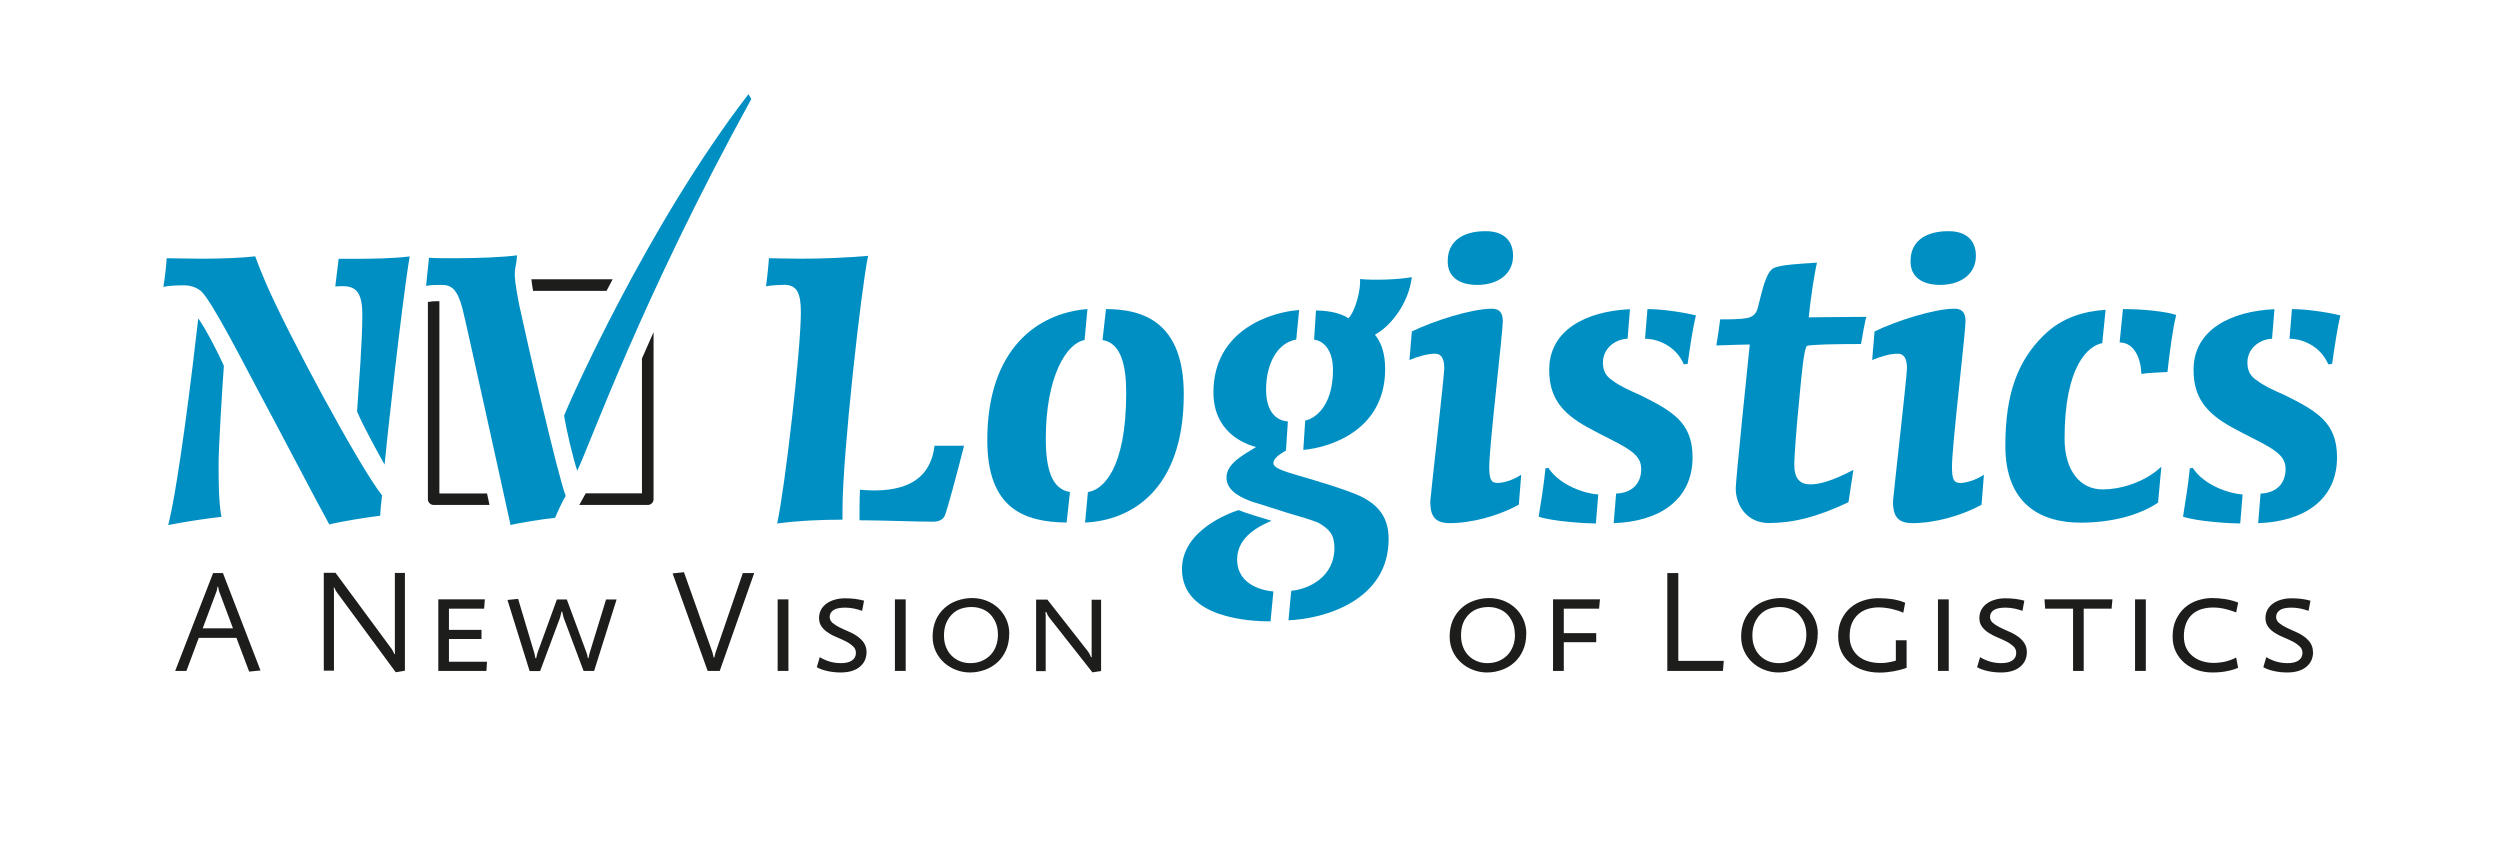 <?xml version="1.0" encoding="UTF-8"?> <svg xmlns="http://www.w3.org/2000/svg" id="Calque_1" data-name="Calque 1" viewBox="0 0 208.93 72.02"><defs><style> .cls-1 { fill: #008fc3; } .cls-1, .cls-2 { stroke-width: 0px; } .cls-2 { fill: #1d1d1b; } </style></defs><path class="cls-2" d="M20.82,56.12l-1.06-2.81h-3.15l-1.03,2.76h-.94l3.17-8.18h.82l3.14,8.14-.96.1ZM18.36,49.57c-.06-.17-.11-.36-.13-.54h-.05c-.02.09-.03.18-.05.27-.02.09-.05.18-.09.27l-1.1,2.94h2.53l-1.1-2.94Z"></path><path class="cls-2" d="M33.08,56.19l-4.84-6.57c-.06-.08-.12-.16-.17-.25-.05-.08-.09-.17-.12-.26h-.06c0,.08.01.17.02.26,0,.1,0,.18,0,.25v6.43h-.85v-8.18h.98l4.63,6.28c.06.08.12.16.16.25.04.08.08.17.13.26h.05c0-.09-.01-.18-.01-.26v-6.52h.84v8.17l-.77.13Z"></path><path class="cls-2" d="M40.65,56.07h-4.02v-5.98h3.89l-.06.78h-2.94v1.77h2.72v.76h-2.72v1.9h3.18l-.05.78Z"></path><path class="cls-2" d="M49.65,56.07h-.88l-1.67-4.46c-.02-.07-.04-.16-.06-.25-.02-.1-.04-.18-.05-.24h-.07c0,.06-.02.14-.05.24s-.05.18-.07.27l-1.66,4.45h-.88l-1.85-5.94.89-.09,1.34,4.48c.02.07.04.15.06.24.02.09.03.17.04.23h.08c0-.06.02-.13.04-.22.02-.09.04-.17.07-.25l1.61-4.43h.83l1.64,4.43c.02.06.05.14.07.23.02.09.04.17.05.24h.06c0-.06.02-.14.04-.23.02-.09.04-.17.06-.24l1.36-4.43h.88l-1.88,5.98Z"></path><path class="cls-2" d="M60.14,56.07h-1l-2.93-8.15.95-.1,2.37,6.67c.01.06.04.13.06.23.02.1.04.17.05.23h.06c0-.05.02-.13.05-.23.02-.1.04-.17.06-.22l2.27-6.61h.95l-2.88,8.18Z"></path><path class="cls-2" d="M64.99,56.07v-5.98h.9v5.98h-.9Z"></path><path class="cls-2" d="M72.42,54.48c0,.52-.19.94-.57,1.25-.38.31-.91.47-1.59.47-.38,0-.76-.04-1.12-.12-.36-.08-.65-.19-.88-.32l.25-.84c.26.16.54.28.83.37.29.08.6.13.95.13.38,0,.69-.07.91-.22.22-.15.33-.36.33-.64,0-.22-.08-.4-.23-.54-.15-.14-.34-.28-.57-.4-.23-.12-.48-.23-.74-.34-.27-.11-.52-.23-.74-.38-.23-.14-.42-.31-.57-.51-.15-.2-.23-.44-.23-.74,0-.26.06-.5.17-.7.11-.2.27-.38.47-.52.2-.14.43-.25.7-.32.27-.08.55-.11.86-.11.26,0,.54.02.82.05.28.04.53.09.74.15l-.16.85c-.18-.07-.4-.13-.66-.19-.26-.05-.51-.08-.74-.08-.46,0-.8.07-1,.21-.2.14-.31.33-.31.57,0,.19.08.35.23.49.15.13.34.25.57.37.23.11.48.23.74.34.27.11.52.24.74.4.23.15.42.34.57.55.15.22.23.48.23.79Z"></path><path class="cls-2" d="M74.79,56.07v-5.98h.9v5.98h-.9Z"></path><path class="cls-2" d="M84.34,52.98c0,.51-.09.97-.27,1.37-.18.4-.42.74-.72,1.01-.3.27-.65.48-1.04.62-.4.14-.81.22-1.24.22-.41,0-.8-.07-1.18-.22-.38-.14-.71-.35-1-.61-.29-.26-.52-.58-.69-.94-.17-.37-.26-.78-.26-1.22,0-.51.09-.97.26-1.37.17-.4.42-.74.72-1.01.3-.28.66-.49,1.06-.63.4-.14.82-.22,1.27-.22.4,0,.79.07,1.16.21.37.14.7.34.99.6.29.26.52.58.69.95.17.37.26.79.26,1.24ZM83.4,53.06c0-.39-.06-.73-.19-1.03-.12-.29-.29-.53-.49-.73-.2-.19-.44-.34-.71-.43-.27-.1-.55-.14-.83-.14-.3,0-.59.05-.87.14-.28.1-.52.24-.73.45-.21.2-.37.45-.5.74-.12.3-.19.64-.19,1.03,0,.37.05.7.17.98.11.29.27.53.47.73.2.2.43.35.7.46.27.11.56.16.87.16.34,0,.66-.06.94-.18.28-.12.52-.28.72-.48.2-.21.36-.46.47-.75.11-.29.17-.61.17-.97Z"></path><path class="cls-2" d="M91.28,56.17l-3.56-4.52c-.12-.15-.21-.32-.28-.5h-.07c0,.08.01.17.02.27,0,.1,0,.18,0,.25v4.42h-.8v-5.98h.94l3.37,4.3c.06.08.12.16.16.25.04.08.08.17.12.26h.06c0-.08-.01-.17-.01-.26v-4.54h.79v5.96l-.73.11Z"></path><path class="cls-2" d="M127.55,52.98c0,.51-.09.97-.27,1.37s-.42.74-.72,1.01c-.3.27-.65.48-1.04.62-.4.14-.81.22-1.24.22-.41,0-.8-.07-1.18-.22-.38-.14-.71-.35-1-.61-.29-.26-.52-.58-.69-.94-.17-.37-.26-.78-.26-1.22,0-.51.09-.97.26-1.37.18-.4.42-.74.72-1.01.3-.28.66-.49,1.06-.63.4-.14.82-.22,1.27-.22.4,0,.79.07,1.16.21.37.14.7.34.99.6.29.26.52.58.69.95.17.37.26.79.26,1.24ZM126.6,53.06c0-.39-.06-.73-.19-1.03-.12-.29-.29-.53-.49-.73-.2-.19-.44-.34-.71-.43-.27-.1-.55-.14-.83-.14-.3,0-.59.05-.87.14-.28.1-.52.24-.73.45-.21.2-.38.45-.5.74-.12.3-.18.64-.18,1.03,0,.37.06.7.17.98.11.29.27.53.47.73.2.2.43.35.7.46.27.11.56.16.87.16.34,0,.66-.06.94-.18.28-.12.52-.28.72-.48.2-.21.36-.46.47-.75s.17-.61.17-.97Z"></path><path class="cls-2" d="M133.64,50.87h-2.95v2.04h2.71v.76h-2.71v2.4h-.9v-5.98h3.92l-.07.78Z"></path><path class="cls-2" d="M144,56.07h-4.66v-8.18h.92v7.34h3.8l-.07.84Z"></path><path class="cls-2" d="M151.91,52.98c0,.51-.09.97-.27,1.37-.18.4-.42.74-.72,1.01-.3.27-.65.48-1.04.62-.4.14-.81.22-1.24.22-.41,0-.8-.07-1.18-.22-.38-.14-.71-.35-1-.61-.29-.26-.52-.58-.69-.94-.17-.37-.26-.78-.26-1.22,0-.51.09-.97.26-1.37s.42-.74.72-1.01c.3-.28.66-.49,1.06-.63.4-.14.82-.22,1.27-.22.4,0,.79.07,1.16.21.37.14.7.34.99.6.29.26.52.58.69.95.17.37.26.79.26,1.24ZM150.96,53.06c0-.39-.06-.73-.19-1.03-.12-.29-.29-.53-.49-.73-.2-.19-.44-.34-.71-.43-.27-.1-.55-.14-.83-.14-.3,0-.59.05-.87.14-.28.1-.52.24-.73.45-.21.2-.37.45-.5.74-.12.3-.19.64-.19,1.03,0,.37.05.7.17.98.11.29.27.53.47.73.2.2.43.35.7.46.27.11.56.16.87.16.34,0,.66-.06.94-.18.28-.12.52-.28.72-.48.2-.21.36-.46.47-.75.11-.29.17-.61.17-.97Z"></path><path class="cls-2" d="M159.32,55.82c-.3.11-.66.2-1.06.28-.4.07-.79.11-1.17.11-.5,0-.96-.07-1.38-.21-.42-.14-.79-.34-1.1-.6-.31-.26-.56-.58-.73-.95s-.26-.8-.26-1.27c0-.54.09-1,.28-1.4.19-.4.44-.73.75-1,.31-.26.67-.46,1.07-.59.4-.13.81-.2,1.24-.2.39,0,.78.03,1.17.08.39.06.75.16,1.09.3l-.16.84c-.26-.13-.58-.23-.96-.32-.37-.08-.74-.13-1.1-.13-.33,0-.64.05-.93.14-.29.09-.55.24-.77.43-.22.2-.4.45-.53.75-.13.3-.19.67-.19,1.09,0,.36.06.68.19.96.13.28.31.52.54.71.23.19.51.34.83.43.33.1.68.14,1.06.14.23,0,.46-.02.7-.07.23-.04.41-.09.54-.13v-1.7h.9v2.3Z"></path><path class="cls-2" d="M161.96,56.07v-5.98h.9v5.98h-.9Z"></path><path class="cls-2" d="M169.39,54.48c0,.52-.19.94-.57,1.25-.38.31-.91.47-1.59.47-.39,0-.76-.04-1.12-.12-.36-.08-.65-.19-.88-.32l.25-.84c.26.16.54.28.83.37.29.08.6.13.95.13.38,0,.69-.07.91-.22.22-.15.33-.36.33-.64,0-.22-.08-.4-.23-.54-.15-.14-.34-.28-.57-.4-.23-.12-.48-.23-.74-.34-.27-.11-.51-.23-.74-.38-.23-.14-.42-.31-.57-.51-.15-.2-.23-.44-.23-.74,0-.26.06-.5.17-.7.11-.2.27-.38.47-.52.2-.14.43-.25.7-.32.27-.08.55-.11.86-.11.26,0,.54.02.82.05.28.04.53.09.74.15l-.16.85c-.18-.07-.4-.13-.66-.19-.26-.05-.51-.08-.74-.08-.46,0-.8.07-1,.21-.2.14-.31.33-.31.57,0,.19.08.35.23.49.15.13.34.25.57.37.23.11.48.23.74.34s.52.24.74.4c.23.15.42.34.57.55.15.22.23.48.23.79Z"></path><path class="cls-2" d="M176.47,50.87h-2.33v5.2h-.89v-5.2h-2.33l-.06-.78h5.68l-.07.78Z"></path><path class="cls-2" d="M178.43,56.07v-5.98h.9v5.98h-.9Z"></path><path class="cls-2" d="M187.06,55.8c-.24.11-.54.21-.91.28-.36.08-.78.12-1.25.12s-.87-.07-1.27-.2c-.4-.14-.75-.33-1.06-.59-.3-.26-.55-.57-.73-.94-.18-.37-.27-.79-.27-1.26,0-.54.09-1.02.28-1.42.19-.4.43-.74.74-1.01.31-.27.66-.47,1.06-.6.4-.13.81-.2,1.23-.2.36,0,.73.03,1.1.09.38.06.73.16,1.07.29l-.17.82c-.28-.11-.59-.21-.93-.29-.34-.08-.68-.12-1.01-.12s-.66.05-.96.14c-.3.09-.55.24-.77.43-.22.2-.39.45-.51.75-.12.3-.19.67-.19,1.09,0,.38.07.7.2.98.14.28.32.51.55.69.23.18.49.32.79.41.3.09.62.14.95.14s.66-.04.98-.11c.32-.08.62-.19.9-.34l.16.85Z"></path><path class="cls-2" d="M193.31,54.48c0,.52-.19.94-.57,1.25-.38.31-.91.47-1.59.47-.38,0-.76-.04-1.12-.12-.36-.08-.65-.19-.88-.32l.25-.84c.26.16.54.28.83.37.29.08.6.13.95.13.38,0,.69-.07.91-.22.22-.15.33-.36.33-.64,0-.22-.08-.4-.23-.54-.15-.14-.34-.28-.57-.4-.23-.12-.48-.23-.74-.34-.27-.11-.52-.23-.75-.38-.23-.14-.42-.31-.57-.51-.15-.2-.23-.44-.23-.74,0-.26.06-.5.17-.7.11-.2.27-.38.47-.52.2-.14.43-.25.7-.32.27-.08.55-.11.86-.11.26,0,.54.02.82.05.28.04.53.09.74.15l-.16.85c-.18-.07-.4-.13-.66-.19-.26-.05-.51-.08-.74-.08-.46,0-.8.07-1,.21-.2.14-.31.33-.31.57,0,.19.08.35.23.49.15.13.34.25.57.37.23.11.48.23.74.34s.52.24.74.4c.23.15.42.34.57.55.15.22.23.48.23.79Z"></path><path class="cls-1" d="M15.27,23.85c-.4,0-.97,0-1.62.12.16-.93.24-1.74.28-2.39.89,0,1.86.04,2.87.04,1.74,0,3.64-.08,4.53-.2.2.57.57,1.5.85,2.14,1.78,4.17,7.85,15.45,9.75,17.84-.08.61-.12,1.13-.16,1.7-.97.12-3.16.45-4.25.73-1.25-2.27-4.53-8.58-5.74-10.8-1.05-1.94-4.09-7.97-5.02-8.74-.28-.2-.69-.45-1.46-.45h-.04ZM18.27,38.7c0,1.5,0,3.28.24,4.49-1.38.16-3.04.41-4.45.69.89-3.6,2.02-12.99,2.51-17.27.61.85,1.7,2.95,2.14,3.96-.16,2.18-.44,6.92-.44,8.09v.04ZM28.3,21.63h1.37c1.5,0,3.36-.04,4.57-.2-.61,3.52-1.98,15.94-2.1,17.4-.65-1.17-1.82-3.28-2.3-4.45.16-2.43.44-5.71.44-8.13s-1.01-2.39-2.26-2.31l.28-2.31Z"></path><path class="cls-1" d="M65.48,23.81c-.53,0-1.05.04-1.46.12.08-.61.2-1.66.24-2.35.73,0,1.62.04,2.59.04,1.86,0,3.92-.08,5.7-.24-.56,2.59-2.14,16.63-2.14,21.16v.89c-1.7,0-3.68.08-5.46.32.65-2.99,1.98-14.52,1.98-17.64,0-1.54-.28-2.31-1.41-2.31h-.04ZM80.57,37.24c-.57,2.27-1.45,5.54-1.62,5.87-.16.36-.57.49-.97.49-1.29,0-4.53-.12-6.15-.12,0-.77,0-1.78.04-2.55,2.35.2,5.79.04,6.23-3.68h2.47Z"></path><path class="cls-1" d="M90.64,28.42c-1.46.24-3.24,2.95-3.24,8.25,0,2.51.49,4.21,2.02,4.45l-.28,2.55c-3.56-.04-6.63-1.17-6.63-6.88,0-7.69,4.25-10.64,8.37-10.96l-.24,2.59ZM92.42,25.83c3.12,0,6.51,1.09,6.51,7.12,0,8.09-4.49,10.56-8.25,10.72l.24-2.55c1.21-.16,3.2-1.86,3.2-8.29,0-2.23-.41-4.17-1.98-4.41l.29-2.59Z"></path><path class="cls-1" d="M106.18,51.93c-1.66,0-7.4-.24-7.4-4.37,0-3.24,3.97-4.69,4.73-4.93.57.24,1.82.61,2.75.89-.89.4-2.87,1.26-2.87,3.24,0,2.26,2.43,2.63,3.03,2.67l-.24,2.51ZM108.32,28.38c-1.62.28-2.51,2.1-2.51,4.17,0,1.78.77,2.59,1.82,2.67l-.16,2.43c-.53.32-1.05.65-1.05,1.05s.77.65,1.98,1.01c.97.28,4.17,1.21,5.34,1.78,1.54.77,2.31,1.82,2.31,3.56,0,5.14-5.38,6.67-8.37,6.79.08-.69.12-1.5.24-2.47,1.46-.12,3.6-1.17,3.6-3.56,0-1.13-.4-1.58-1.37-2.14-.73-.28-1.58-.53-2.43-.77-.93-.28-2.1-.69-3.08-.97-.73-.28-2.14-.81-2.14-2.02s1.5-1.94,2.47-2.55c-1.05-.28-3.56-1.29-3.56-4.57,0-5.22,4.81-6.72,7.16-6.88l-.24,2.47ZM109.09,35.14c.57-.08,2.31-.97,2.31-4.21,0-1.86-.93-2.47-1.58-2.55l.16-2.43c.73,0,1.94.12,2.71.65.65-.69,1.05-2.55.97-3.28,1.17.12,3.32.04,4.33-.16-.28,2.27-1.82,4.13-3.08,4.81.45.57.85,1.41.85,2.87,0,5.06-4.49,6.55-6.84,6.76l.16-2.47Z"></path><path class="cls-1" d="M126.93,42.18c-1.7.93-3.92,1.54-5.78,1.54-1.34,0-1.62-.73-1.62-1.82.04-.61,1.13-10.11,1.17-11.12,0-.73-.2-1.22-.77-1.22-.65,0-1.46.24-2.14.53l.2-2.39c1.82-.89,5.02-1.9,6.67-1.9.89,0,.93.65.93,1.09,0,.89-1.13,10.4-1.13,12.1,0,1.09.16,1.37.69,1.37.45,0,1.25-.2,1.98-.69l-.2,2.51ZM124.18,19.32c1.46,0,2.27.77,2.27,2.06,0,1.54-1.29,2.43-2.99,2.43-1.58,0-2.51-.73-2.47-2.02,0-1.5,1.09-2.47,3.15-2.47h.04Z"></path><path class="cls-1" d="M133.36,43.75c-.73,0-3.56-.16-4.77-.57.2-1.25.41-2.51.57-4.04l.24-.04c.97,1.5,3.16,2.18,4.17,2.22l-.2,2.43ZM135.06,41.25c1.21-.04,2.1-.73,2.1-2.06,0-.77-.4-1.25-1.42-1.86-.73-.44-1.66-.85-3.07-1.62-2.18-1.21-3.2-2.51-3.2-4.81,0-3.32,3.07-4.89,6.75-5.06l-.2,2.47c-1.09.04-2.06.85-2.06,1.98,0,.69.24,1.17.85,1.54.45.36,1.21.73,2.31,1.21,2.67,1.34,4.33,2.27,4.33,5.18,0,3.6-2.83,5.38-6.59,5.5l.2-2.47ZM137.69,25.83c1.13,0,2.87.24,4.04.53-.24.97-.49,2.59-.69,4.05l-.32.04c-.65-1.54-2.19-2.14-3.24-2.14l.2-2.47Z"></path><path class="cls-1" d="M154.48,41.97c-2.63,1.25-4.65,1.74-6.67,1.74-1.7,0-2.75-1.34-2.75-2.91,0-.65,1.01-10.44,1.17-12.01-.53,0-1.42.04-2.79.08.12-.77.24-1.5.32-2.18.89,0,1.66,0,2.31-.12.44-.12.69-.36.81-.77.36-1.33.65-2.95,1.29-3.36.48-.32,2.47-.41,3.68-.49-.24.97-.57,3.32-.69,4.57,1.09,0,2.67-.04,4.82-.04-.16.48-.32,1.58-.45,2.27-2.1,0-4.21.04-4.53.16-.25.36-.41,2.1-.65,4.65-.24,2.31-.4,4.81-.4,5.22,0,1.25.49,1.7,1.34,1.7.77,0,1.82-.28,3.6-1.21l-.41,2.71Z"></path><path class="cls-1" d="M165.61,42.18c-1.7.93-3.92,1.54-5.79,1.54-1.34,0-1.62-.73-1.62-1.82.04-.61,1.13-10.11,1.17-11.12,0-.73-.2-1.22-.77-1.22-.65,0-1.46.24-2.14.53l.2-2.39c1.82-.89,5.01-1.9,6.67-1.9.89,0,.93.65.93,1.09,0,.89-1.13,10.4-1.13,12.1,0,1.09.16,1.37.69,1.37.44,0,1.25-.2,1.98-.69l-.2,2.51ZM162.86,19.32c1.46,0,2.27.77,2.27,2.06,0,1.54-1.29,2.43-2.99,2.43-1.58,0-2.51-.73-2.47-2.02,0-1.5,1.09-2.47,3.16-2.47h.04Z"></path><path class="cls-1" d="M180.33,42.02c-1.62,1.09-4,1.66-6.43,1.66-3.44,0-6.31-1.62-6.31-6.43,0-4.37,1.05-7.08,3.16-9.18,1.58-1.58,3.48-2.06,5.22-2.18l-.28,2.79c-1.17.2-3.15,1.9-3.15,7.97,0,2.71,1.33,4.29,3.24,4.25,1.33,0,3.4-.53,4.85-1.9l-.28,3.03ZM177.42,25.83c1.74,0,3.56.2,4.45.49-.28,1.09-.57,3.23-.73,4.77-.85.04-1.7.08-2.18.16-.04-1.25-.57-2.63-1.82-2.63l.28-2.79Z"></path><path class="cls-1" d="M187.21,43.75c-.73,0-3.56-.16-4.77-.57.2-1.25.41-2.51.57-4.04l.24-.04c.97,1.5,3.16,2.18,4.17,2.22l-.2,2.43ZM188.91,41.25c1.21-.04,2.1-.73,2.1-2.06,0-.77-.4-1.25-1.42-1.86-.73-.44-1.66-.85-3.07-1.62-2.18-1.21-3.2-2.51-3.2-4.81,0-3.32,3.07-4.89,6.76-5.06l-.2,2.47c-1.09.04-2.06.85-2.06,1.98,0,.69.24,1.17.85,1.54.45.36,1.21.73,2.31,1.21,2.67,1.34,4.33,2.27,4.33,5.18,0,3.6-2.83,5.38-6.59,5.5l.2-2.47ZM191.54,25.83c1.13,0,2.87.24,4.05.53-.24.97-.48,2.59-.69,4.05l-.32.04c-.65-1.54-2.18-2.14-3.24-2.14l.2-2.47Z"></path><path class="cls-2" d="M44.56,24.31h6.13c.17-.32.34-.64.51-.97h-6.79c.02.23.07.55.14.97Z"></path><path class="cls-2" d="M40.69,41.24h-3.97v-16.07c-.3,0-.6,0-.87.06-.03,0-.06,0-.09,0v16.49c0,.27.22.48.48.48h4.67c-.07-.3-.14-.62-.21-.97Z"></path><path class="cls-2" d="M53.65,29.96v11.27h-4.7l-.54.97h0s5.73,0,5.73,0c.27,0,.48-.22.48-.48v-13.96c-.34.77-.66,1.49-.97,2.2Z"></path><path class="cls-1" d="M35.85,21.54c.44.04,1.25.04,2.22.04,1.78,0,3.93-.08,5.14-.24-.08,1.46-.47.82.18,4.14.65,3.04,3.24,14.32,3.89,15.97-.24.36-.65,1.25-.89,1.82-1.05.12-2.91.4-3.72.61-.44-1.98-3.74-17.03-4.03-18.13-.44-1.62-.93-1.94-1.74-1.94-.4,0-.85,0-1.29.08l.24-2.35ZM62.55,7.87l.24.4c-9.21,16.74-13.5,28.93-14.55,31.07-.36-1.05-.94-3.59-1.1-4.6.28-.77,6.88-15.79,15.41-26.87Z"></path></svg> 